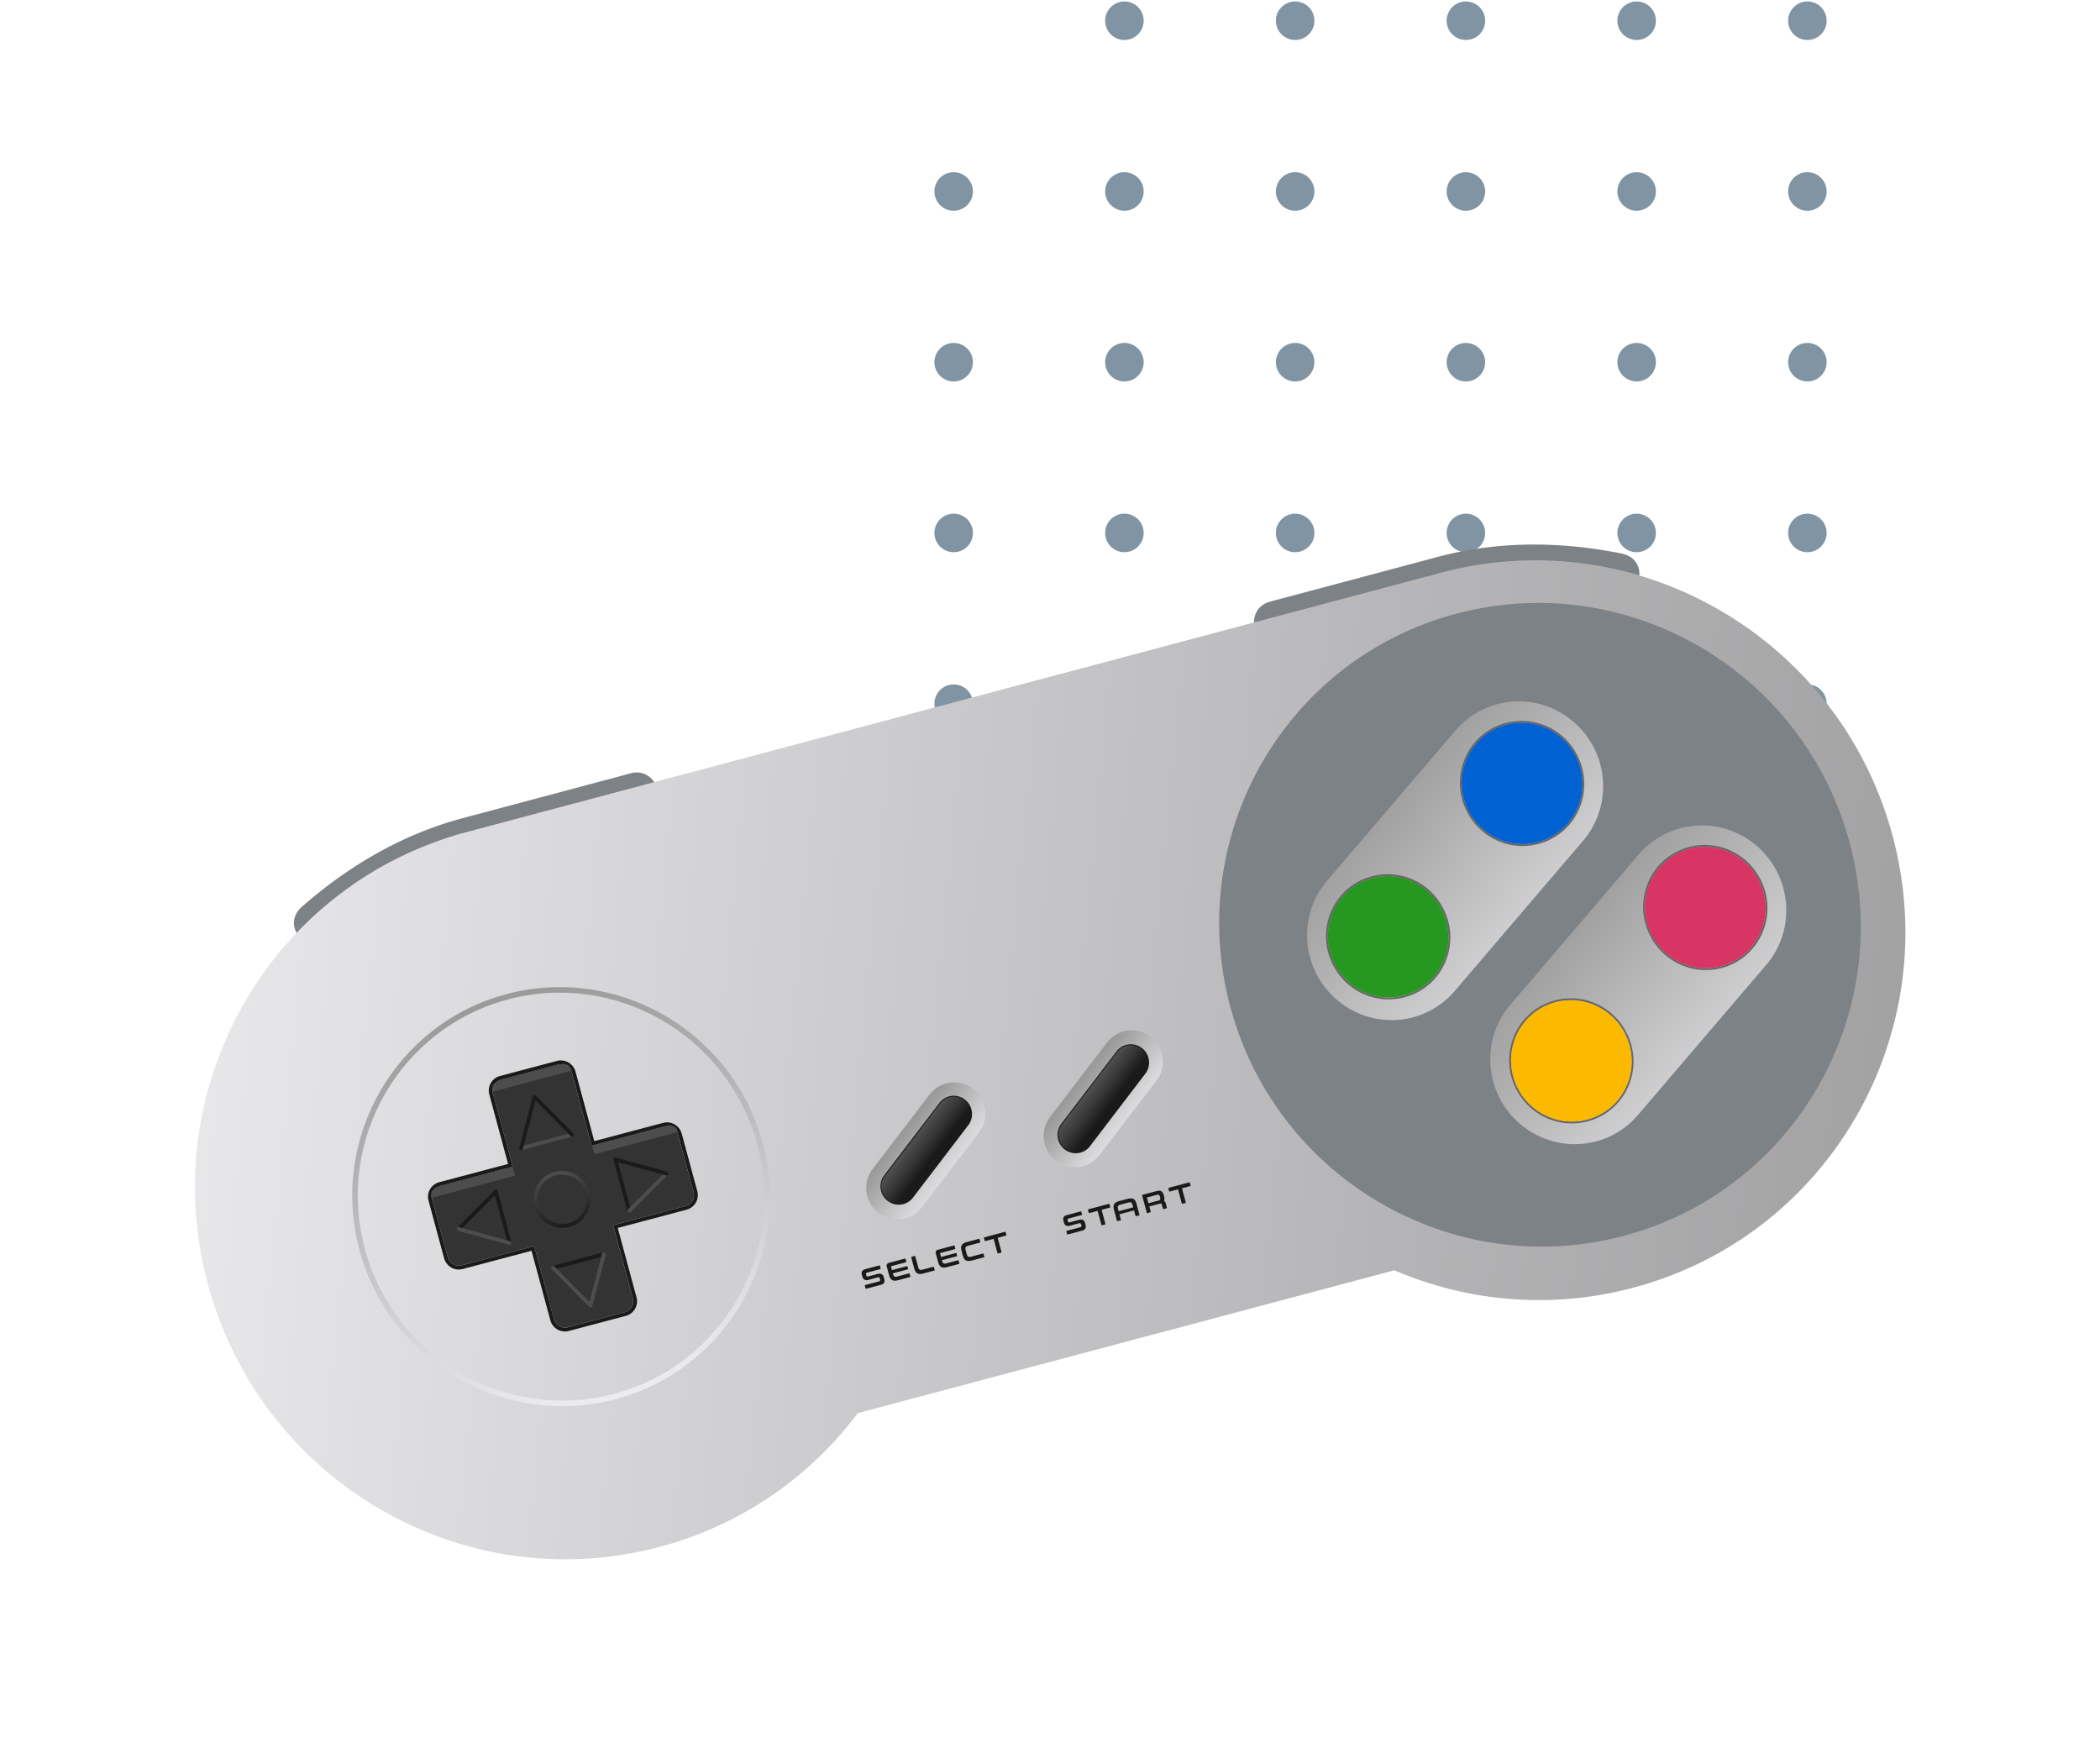 <svg width="218" height="182" fill="none" xmlns="http://www.w3.org/2000/svg"><circle cx="116.725" cy="2.152" r="2" fill="#8094A3"/><circle cx="134.449" cy="2.152" r="2" fill="#8094A3"/><circle cx="152.174" cy="2.152" r="2" fill="#8094A3"/><circle cx="169.899" cy="2.152" r="2" fill="#8094A3"/><circle cx="187.624" cy="2.152" r="2" fill="#8094A3"/><circle cx="99" cy="19.877" r="2" fill="#8094A3"/><circle cx="116.725" cy="19.877" r="2" fill="#8094A3"/><circle cx="134.449" cy="19.877" r="2" fill="#8094A3"/><circle cx="152.174" cy="19.877" r="2" fill="#8094A3"/><circle cx="169.899" cy="19.877" r="2" fill="#8094A3"/><circle cx="187.624" cy="19.877" r="2" fill="#8094A3"/><circle cx="99" cy="37.602" r="2" fill="#8094A3"/><circle cx="116.725" cy="37.602" r="2" fill="#8094A3"/><circle cx="134.449" cy="37.602" r="2" fill="#8094A3"/><circle cx="152.174" cy="37.602" r="2" fill="#8094A3"/><circle cx="169.899" cy="37.602" r="2" fill="#8094A3"/><circle cx="187.624" cy="37.602" r="2" fill="#8094A3"/><circle cx="99" cy="55.327" r="2" fill="#8094A3"/><circle cx="116.725" cy="55.327" r="2" fill="#8094A3"/><circle cx="134.449" cy="55.327" r="2" fill="#8094A3"/><circle cx="152.174" cy="55.327" r="2" fill="#8094A3"/><circle cx="169.899" cy="55.327" r="2" fill="#8094A3"/><circle cx="187.624" cy="55.327" r="2" fill="#8094A3"/><circle cx="99" cy="73.051" r="2" fill="#8094A3"/><circle cx="116.725" cy="73.051" r="2" fill="#8094A3"/><circle cx="134.449" cy="73.051" r="2" fill="#8094A3"/><circle cx="152.174" cy="73.051" r="2" fill="#8094A3"/><circle cx="169.899" cy="73.051" r="2" fill="#8094A3"/><circle cx="187.624" cy="73.051" r="2" fill="#8094A3"/><circle cx="99" cy="90.776" r="2" fill="#8094A3"/><circle cx="116.725" cy="90.776" r="2" fill="#8094A3"/><circle cx="134.449" cy="90.776" r="2" fill="#8094A3"/><circle cx="152.174" cy="90.776" r="2" fill="#8094A3"/><circle cx="169.899" cy="90.776" r="2" fill="#8094A3"/><g filter="url(#filter0_d_1213_234)"><path d="M31.404 84.076c4.697-4.098 10.221-7.431 16.655-9.147l2.865-.764 14.483-3.863a2.162 2.162 0 012.634 1.126l-19.524 5.208a37.746 37.746 0 00-17.608 10.4s-1.163-1.513.495-2.96zm136.863-36.627c-6.123-1.213-12.579-1.35-19.012.365l-2.866.765-14.483 3.863c-1.926.513-1.717 2.287-1.717 2.287l19.524-5.208a37.841 37.841 0 0120.466.245s.249-1.89-1.912-2.317z" fill="#7D8287"/><path d="M149.574 49.458a37.12 37.12 0 00-1.415.409l-.008-.03L47.249 76.698l.006.022c-19.629 5.929-31.085 26.502-25.68 46.582 5.516 20.497 26.507 32.715 46.885 27.29a37.768 37.768 0 0020.578-13.886l55.712-14.831c7.581 3.249 16.245 4.084 24.801 1.806 20.378-5.425 32.426-26.438 26.91-46.935-5.517-20.494-26.509-32.712-46.887-27.288z" fill="url(#paint0_linear_1213_234)"/><path d="M91.272 121.373c.041-.011.065.005.075.044l.07.26c.012.041-.003.066-.042.077l-1.365.362c-.053.014-.087.037-.1.07a.182.182 0 00-.002.122l.025.093c.027.102.09.141.184.116l1.021-.271c.16-.042.288-.032.39.028a.503.503 0 01.214.317l.059.219a.46.46 0 01-.031.355c-.055.102-.166.175-.332.219l-1.51.401c-.042.011-.067-.004-.078-.045l-.07-.26c-.011-.041.004-.064.046-.076l1.43-.379c.053-.014.087-.037.101-.071a.18.18 0 00.003-.12l-.03-.113c-.028-.102-.09-.142-.184-.117l-1.022.272c-.158.042-.287.032-.389-.029a.497.497 0 01-.214-.317l-.054-.2a.46.46 0 01.03-.355c.056-.102.167-.175.333-.219l1.442-.383zm3.668-.984c.04-.01.066.005.075.044l.295 1.093c.02.072.042.132.067.177a.242.242 0 00.09.099.254.254 0 00.128.032.758.758 0 00.18-.028l1.103-.292c.04-.011.066.004.077.043l.073.269c.01.041-.004.066-.045.077l-1.12.297a1.42 1.42 0 01-.362.055.576.576 0 01-.27-.062.516.516 0 01-.193-.189 1.235 1.235 0 01-.133-.325l-.306-1.133c-.011-.041.004-.065.046-.076l.295-.081zm6.675-1.781c.041-.011.065.005.075.044l.073.269c.011.043-.003.068-.042.079l-1.212.321a.704.704 0 00-.17.065.224.224 0 00-.094.091.27.27 0 00-.029.129.877.877 0 00.03.185l.106.39a.738.738 0 00.067.177.243.243 0 00.09.099.254.254 0 00.127.032.755.755 0 00.181-.028l1.212-.322c.04-.01.064.005.075.044l.072.269c.011.041-.003.067-.042.077l-1.229.326a1.417 1.417 0 01-.362.055.575.575 0 01-.27-.062.515.515 0 01-.194-.189 1.256 1.256 0 01-.133-.325l-.127-.472a1.195 1.195 0 01-.048-.345.515.515 0 01.073-.258.563.563 0 01.202-.189c.089-.051.203-.096.342-.132l1.227-.33zm2.703-.724c.042-.012.068.003.079.042l.072.27c.012.042-.003.068-.045.079l-.857.228.396 1.466c.011.041-.003.067-.044.078l-.297.079c-.041.01-.064-.005-.075-.046l-.396-1.467-.857.227c-.042.012-.068-.003-.079-.046l-.073-.269c-.011-.041.004-.065.047-.076l2.129-.565zm-10.283 3.16c.043-.011.057-.037.046-.078l-.07-.26c-.01-.041-.036-.054-.078-.043l-1.684.449a.286.286 0 00-.202.352l.177.653.07.26c.035.131.08.239.133.324a.508.508 0 00.193.189.552.552 0 00.27.062c.103.001.225-.018.363-.054l1.199-.319c.042-.011.057-.037.046-.077l-.07-.26c-.011-.041-.036-.054-.079-.043l-1.19.316a.753.753 0 01-.18.028.243.243 0 01-.126-.03.246.246 0 01-.09-.1.841.841 0 01-.066-.175l-.012-.047 1.538-.408c.04-.01.053-.036.043-.075l-.059-.217c-.01-.041-.036-.054-.075-.044l-1.536.408-.107-.397 1.546-.414zm5.091-1.363c.042-.011.057-.037.046-.077l-.07-.26c-.011-.041-.036-.054-.079-.043l-1.683.449a.285.285 0 00-.202.352l.176.653.07.26c.036.131.081.239.134.324a.52.52 0 00.193.19.563.563 0 00.27.061c.103.001.224-.017.363-.054l1.199-.318c.042-.012.057-.037.046-.078l-.07-.26c-.011-.041-.037-.054-.079-.043l-1.19.316a.664.664 0 01-.18.028.243.243 0 01-.127-.03.245.245 0 01-.09-.1.847.847 0 01-.065-.175l-.013-.047 1.539-.408c.04-.011.053-.036.042-.077l-.058-.217c-.011-.041-.037-.054-.075-.044l-1.537.408-.107-.397 1.547-.413zm13.051-3.916c.039-.01.065.005.075.044l.07.258c.01.039-.004.065-.043.075l-1.349.358c-.051.014-.085.036-.099.07a.174.174 0 00-.003.12l.025.093c.027.1.087.14.181.115l1.009-.268c.157-.041.284-.031.385.027.101.059.171.164.211.314l.059.217a.462.462 0 01-.03.35c-.056.102-.165.175-.329.219l-1.49.395c-.041.011-.069-.004-.079-.043l-.07-.258c-.01-.038.005-.064.047-.076l1.413-.375c.052-.013.085-.036.1-.07a.18.18 0 00.003-.12l-.03-.111c-.027-.1-.087-.14-.182-.115l-1.009.268c-.156.041-.284.031-.384-.028-.101-.058-.171-.163-.212-.313l-.053-.199a.453.453 0 01.03-.35c.055-.102.164-.175.328-.218l1.426-.379zm2.919-.783c.041-.011.069.004.079.043l.072.266c.011.04-.003.068-.046.079l-.845.225.392 1.45c.01.039-.005.065-.043.075l-.294.078c-.038.01-.064-.005-.075-.044l-.391-1.45-.845.224c-.041.011-.068-.004-.08-.046l-.071-.266c-.011-.039.004-.065.046-.076l2.101-.558zm8.343-2.231c.041-.011.068.004.079.043l.072.265c.011.041-.004.069-.046.08l-.845.224.392 1.451c.01.039-.005.064-.043.075l-.294.078c-.039.01-.064-.005-.075-.044l-.391-1.451-.845.225c-.041.01-.068-.004-.08-.047l-.072-.265c-.01-.039.005-.065.047-.076l2.101-.558zm-5.584 1.907a.504.504 0 00-.19-.186.547.547 0 00-.268-.062 1.379 1.379 0 00-.359.053l-.832.221c-.137.036-.25.08-.337.131a.54.54 0 00-.198.186.522.522 0 00-.074.256c-.003.099.012.212.047.342l.306 1.135a.05.05 0 00.059.035l.319-.085a.048.048 0 00.034-.059l-.153-.566 1.515-.403.152.567a.048.048 0 00.059.034l.319-.085a.046.046 0 00.034-.058l-.306-1.135a1.08 1.08 0 00-.127-.321zm-1.73 1.082l-.06-.222a.735.735 0 01-.03-.184.253.253 0 01.027-.128.227.227 0 01.093-.088.717.717 0 01.169-.063l.798-.212a.757.757 0 01.178-.03c.049-.001.09.01.125.031a.25.25 0 01.088.098.83.83 0 01.065.174l.06.223-1.513.401zm4.721-1.531l-.042-.154c-.049-.184-.131-.311-.247-.382-.116-.071-.276-.078-.483-.023l-1.444.383c-.054.014-.074.05-.059.103l.473 1.755c.011.039.037.054.077.043l.292-.077c.039-.01.053-.036.043-.075l-.146-.539 1.121-.293c.094-.025.154.013.181.115l.114.421a.05.05 0 00.059.035l.319-.085a.047.047 0 00.033-.059l-.118-.44a.514.514 0 00-.187-.295c.006-.013.016-.024.019-.039a.653.653 0 00-.005-.394zm-1.623.703l-.152-.562c-.006-.023.003-.035.027-.041l.996-.264c.092-.025.162-.022.209.008.048.029.085.085.107.166l.03.114c.022.081.02.146-.008.197-.026.048-.085.086-.177.111l-.141.037-.891.234z" fill="#1A1A1A"/><path d="M120.052 102.178l-5.914 7.738a3.213 3.213 0 01-4.522.582 3.25 3.25 0 01-.606-4.54l5.915-7.738a3.213 3.213 0 014.521-.582 3.248 3.248 0 01.606 4.54z" fill="url(#paint1_linear_1213_234)"/><path d="M101.624 107.586l-5.915 7.738a3.212 3.212 0 01-4.521.582 3.25 3.25 0 01-.606-4.54l5.914-7.738a3.214 3.214 0 014.522-.583 3.252 3.252 0 01.606 4.541z" fill="url(#paint2_linear_1213_234)"/><path d="M112.443 109.555a1.82 1.82 0 01-.533.149 1.87 1.87 0 01-1.392-.381 1.902 1.902 0 01-.355-2.65l5.746-7.53a1.843 1.843 0 011.244-.716 1.87 1.87 0 011.392.38c.399.309.656.756.722 1.256.066.5-.063.996-.368 1.395l-5.747 7.531c-.188.249-.43.44-.709.566zm4.259-10.802a1.658 1.658 0 00-.64.51l-5.746 7.531a1.707 1.707 0 001.567 2.723 1.656 1.656 0 001.117-.645l5.747-7.531c.273-.357.39-.802.33-1.252-.06-.45-.291-.85-.651-1.127a1.682 1.682 0 00-1.724-.209zM94.063 114.9a1.818 1.818 0 01-.533.149 1.902 1.902 0 01-1.748-3.031l5.747-7.53a1.839 1.839 0 011.244-.716 1.87 1.87 0 011.392.381 1.9 1.9 0 01.356 2.65l-5.747 7.53c-.19.248-.434.442-.71.567zm4.259-10.801a1.65 1.65 0 00-.64.509l-5.746 7.531a1.706 1.706 0 001.567 2.721 1.655 1.655 0 001.117-.645l5.746-7.53a1.707 1.707 0 00-.318-2.38 1.687 1.687 0 00-1.726-.206z" fill="#1A1A1A"/><path d="M118.824 101.399l-5.746 7.531a1.775 1.775 0 01-2.501.319 1.803 1.803 0 01-.338-2.516l5.747-7.53a1.774 1.774 0 012.501-.32c.783.609.935 1.735.337 2.516z" fill="url(#paint3_linear_1213_234)"/><path d="M100.444 106.744l-5.746 7.53a1.775 1.775 0 01-2.501.319 1.802 1.802 0 01-.338-2.515l5.747-7.531a1.775 1.775 0 012.501-.319c.783.608.934 1.732.337 2.516z" fill="url(#paint4_linear_1213_234)"/><path d="M63.91 135.252c-11.538 3.069-23.465-3.866-26.589-15.459-3.124-11.594 3.722-23.521 15.26-26.59 11.538-3.069 23.466 3.866 26.59 15.459 3.123 11.592-3.722 23.521-15.26 26.59zM52.73 93.757c-11.233 2.988-17.896 14.601-14.856 25.887 3.041 11.285 14.654 18.037 25.886 15.05 11.232-2.987 17.897-14.601 14.857-25.886-3.041-11.286-14.653-18.038-25.887-15.05z" fill="url(#paint5_linear_1213_234)"/><path d="M57.925 100.521c.625-.166 1.27.21 1.44.84l1.966 7.274.1.31 7.519-1.993c.624-.166 1.27.21 1.44.84l1.612 5.965a1.17 1.17 0 01-.824 1.44l-7.529 1.995.081.315 1.966 7.274a1.17 1.17 0 01-.823 1.44l-5.923 1.57a1.184 1.184 0 01-1.44-.84l-1.966-7.274-.1-.31-7.52 1.993a1.183 1.183 0 01-1.44-.84l-1.613-5.965c-.17-.63.199-1.275.824-1.44l7.222-1.914.312-.083-2.05-7.588a1.17 1.17 0 01.823-1.44l5.923-1.569zm-.104-.385l-5.923 1.57a1.564 1.564 0 00-1.101 1.925l1.946 7.204-7.152 1.896a1.564 1.564 0 00-1.102 1.925l1.613 5.965a1.582 1.582 0 001.925 1.123l7.152-1.895 1.947 7.201a1.583 1.583 0 001.925 1.124l5.923-1.57a1.564 1.564 0 001.102-1.925l-1.947-7.202 7.153-1.896a1.564 1.564 0 001.101-1.925l-1.612-5.965a1.582 1.582 0 00-1.925-1.123l-7.153 1.895-1.946-7.202a1.585 1.585 0 00-1.926-1.125z" fill="#1A1A1A"/><path d="M55.542 119.675l1.966 7.274c.17.63.815 1.006 1.44.84l5.923-1.569a1.17 1.17 0 00.823-1.44l-1.966-7.275-.08-.314 7.528-1.996c.625-.165.994-.81.824-1.44l-1.612-5.965a1.183 1.183 0 00-1.44-.84l-7.52 1.993-.1-.31-1.965-7.274a1.182 1.182 0 00-1.44-.84L52 102.088a1.17 1.17 0 00-.824 1.44l2.05 7.588-.31.083-7.221 1.914c-.625.165-.994.81-.824 1.44l1.612 5.965c.17.629.815 1.006 1.44.84l7.52-1.993.099.31z" fill="#333"/><path d="M53.456 112.046l-8.68 2.314-.009-.032a.885.885 0 01.62-1.089l7.83-2.088.24.895zm8.236-2.218l8.68-2.314-.008-.032a.889.889 0 00-1.082-.636l-7.83 2.087.24.895zm-10.562-6.489l8.223-2.192-.009-.032a.889.889 0 00-1.081-.637l-6.523 1.739a.885.885 0 00-.619 1.09l.008.032z" fill="#4D4D4D"/><path d="M65.367 115.89a.2.2 0 01-.241-.142l-1.427-5.309a.196.196 0 11.38-.1l1.427 5.308a.197.197 0 01-.139.243z" fill="#1A1A1A"/><path d="M65.379 115.89a.201.201 0 01-.194-.336l3.862-3.886a.197.197 0 01.28.001.2.2 0 01.002.283l-3.861 3.886a.222.222 0 01-.09.052z" fill="#4D4D4D"/><path d="M69.25 112.023a.2.2 0 01-.103-.001l-5.306-1.456a.202.202 0 01-.141-.246.195.195 0 01.243-.14l5.306 1.456c.106.03.17.139.141.246a.195.195 0 01-.14.141zm-16.296 7.192a.199.199 0 01-.241-.142l-1.427-5.308a.197.197 0 01.138-.243.198.198 0 01.242.142l1.427 5.308a.197.197 0 01-.139.243z" fill="#1A1A1A"/><path d="M47.66 117.793a.199.199 0 01-.192-.053.2.2 0 01-.002-.283l3.862-3.884a.197.197 0 01.28.002.2.2 0 01.002.283l-3.861 3.884a.187.187 0 01-.09.051z" fill="#1A1A1A"/><path d="M52.951 119.234a.18.18 0 01-.103-.001l-5.306-1.458a.202.202 0 01-.142-.246.195.195 0 01.243-.14l5.306 1.458c.107.03.17.139.142.246a.197.197 0 01-.14.141z" fill="#4D4D4D"/><path d="M62.764 120.4l-5.305 1.415a.2.2 0 01-.245-.144.2.2 0 01.14-.247l5.305-1.416a.201.201 0 01.245.145.2.2 0 01-.14.247z" fill="#1A1A1A"/><path d="M61.342 125.713a.197.197 0 01-.191-.052l-3.887-3.912a.2.2 0 010-.282.196.196 0 01.28.001l3.886 3.912a.2.2 0 01-.088.333z" fill="#4D4D4D"/><path d="M61.358 125.7a.188.188 0 01-.103 0 .201.201 0 01-.141-.245l1.39-5.309a.194.194 0 01.242-.139.2.2 0 01.141.245l-1.39 5.308a.192.192 0 01-.14.14zm-1.92-17.712l-5.305 1.414a.2.2 0 01-.245-.144.2.2 0 01.14-.247l5.305-1.415a.2.2 0 01.245.144.201.201 0 01-.14.248z" fill="#4D4D4D"/><path d="M59.44 107.994a.197.197 0 01-.191-.052l-3.885-3.913a.2.2 0 01-.001-.282.197.197 0 01.28.001l3.884 3.913a.2.2 0 01-.087.333z" fill="#1A1A1A"/><path d="M54.147 109.403a.2.2 0 01-.244-.245l1.392-5.308a.194.194 0 01.241-.139.2.2 0 01.142.245l-1.392 5.307a.194.194 0 01-.139.14z" fill="#1A1A1A"/><path d="M59.115 117.365c-1.563.414-3.181-.53-3.607-2.105-.425-1.574.5-3.192 2.063-3.606 1.563-.415 3.181.529 3.607 2.104.425 1.574-.5 3.193-2.063 3.607zm-1.44-5.327a2.535 2.535 0 00-1.785 3.121c.368 1.363 1.768 2.18 3.12 1.821a2.535 2.535 0 001.786-3.121c-.368-1.363-1.768-2.18-3.121-1.821z" fill="url(#paint6_linear_1213_234)"/><path d="M168.565 118.297c17.749-4.721 28.243-23.005 23.438-40.84-4.806-17.834-23.09-28.464-40.839-23.744-17.75 4.72-28.243 23.005-23.438 40.84 4.805 17.834 23.089 28.464 40.839 23.744z" fill="#7D8287"/><path d="M183.355 90.16l-13.334 15.607c-3.118 3.647-8.609 4.039-12.264.876-3.655-3.164-4.092-8.686-.975-12.333l13.335-15.606c3.118-3.647 8.608-4.04 12.264-.876 3.655 3.164 4.091 8.684.974 12.333z" fill="url(#paint7_linear_1213_234)"/><path d="M161.477 94.038c2.903-.768 6.037.674 7.331 3.528 1.44 3.176.063 6.899-3.078 8.317a6.16 6.16 0 01-.967.343c-2.903.768-6.036-.674-7.331-3.528-1.44-3.176-.063-6.9 3.078-8.317a6.3 6.3 0 01.967-.343zm-.05-.186a6.335 6.335 0 00-4.353 3.959 6.485 6.485 0 00.184 4.965c1.322 2.914 4.5 4.444 7.555 3.636.339-.09.674-.208.996-.353a6.332 6.332 0 003.358-3.606 6.484 6.484 0 00-.185-4.965c-1.322-2.914-4.5-4.444-7.555-3.636zm13.956-15.733c2.902-.767 6.036.674 7.331 3.528 1.44 3.176.063 6.9-3.078 8.317a6.177 6.177 0 01-.967.343c-2.903.768-6.037-.674-7.331-3.528-1.441-3.175-.063-6.899 3.078-8.317a6.14 6.14 0 01.967-.343zm-.051-.186c-.338.09-.673.208-.995.353a6.333 6.333 0 00-3.358 3.606 6.49 6.49 0 00.185 4.965c1.322 2.914 4.499 4.444 7.555 3.636a6.335 6.335 0 004.353-3.959 6.485 6.485 0 00-.184-4.965c-1.322-2.914-4.5-4.444-7.556-3.636z" fill="#666"/><path d="M164.769 106.223c3.336-.882 5.302-4.324 4.391-7.687-.91-3.363-4.352-5.374-7.687-4.492-3.336.883-5.301 4.325-4.391 7.688.91 3.363 4.352 5.374 7.687 4.491z" fill="#FBB900"/><path d="M178.674 90.303c3.335-.882 5.301-4.324 4.391-7.687-.911-3.363-4.353-5.374-7.688-4.492-3.335.883-5.301 4.325-4.391 7.688.911 3.363 4.352 5.374 7.688 4.492z" fill="#D83564"/><path d="M164.341 77.28l-13.335 15.606c-3.117 3.647-8.608 4.04-12.263.876-3.656-3.164-4.092-8.686-.975-12.333l13.334-15.606c3.118-3.647 8.609-4.04 12.264-.876 3.655 3.164 4.092 8.686.975 12.333z" fill="url(#paint8_linear_1213_234)"/><path d="M142.463 81.16c2.902-.768 6.036.673 7.33 3.527 1.441 3.176.063 6.9-3.078 8.317a6.14 6.14 0 01-.967.344c-2.902.767-6.036-.675-7.33-3.528-1.441-3.176-.063-6.9 3.078-8.318a6.15 6.15 0 01.967-.343zm-.051-.187a6.334 6.334 0 00-4.353 3.959 6.49 6.49 0 00.184 4.966c1.323 2.914 4.5 4.443 7.556 3.635a6.334 6.334 0 004.353-3.959 6.49 6.49 0 00-.184-4.965c-1.323-2.916-4.5-4.443-7.556-3.636zm13.955-15.735c2.903-.767 6.037.674 7.331 3.528 1.44 3.176.063 6.9-3.078 8.318a6.177 6.177 0 01-.967.343c-2.903.767-6.037-.674-7.331-3.528-1.441-3.176-.063-6.9 3.078-8.317.318-.144.641-.257.967-.344zm-.05-.186a6.45 6.45 0 00-.996.353 6.333 6.333 0 00-3.358 3.606 6.485 6.485 0 00.185 4.966c1.322 2.914 4.5 4.444 7.555 3.636a6.335 6.335 0 004.353-3.959c.6-1.618.533-3.38-.184-4.966-1.322-2.914-4.5-4.443-7.555-3.636z" fill="#666"/><path d="M145.754 93.341c3.335-.882 5.301-4.323 4.391-7.686-.911-3.364-4.352-5.374-7.688-4.492-3.335.882-5.301 4.324-4.391 7.687.911 3.363 4.352 5.374 7.688 4.491z" fill="#269821"/><path d="M159.659 77.422c3.335-.882 5.301-4.324 4.391-7.687-.91-3.364-4.352-5.375-7.688-4.492-3.335.882-5.301 4.324-4.39 7.688.91 3.363 4.352 5.374 7.687 4.491z" fill="#0061D2"/></g><defs><linearGradient id="paint0_linear_1213_234" x1="8.102" y1="89.607" x2="218.943" y2="110.021" gradientUnits="userSpaceOnUse"><stop stop-color="#EDEDEF"/><stop offset=".647" stop-color="#B5B4B6"/><stop offset="1" stop-color="#9B9A9B"/></linearGradient><linearGradient id="paint1_linear_1213_234" x1="112.249" y1="102.218" x2="116.886" y2="105.845" gradientUnits="userSpaceOnUse"><stop stop-color="#9B9A9B"/><stop offset="1" stop-color="#DADADC"/></linearGradient><linearGradient id="paint2_linear_1213_234" x1="93.82" y1="107.629" x2="98.457" y2="111.255" gradientUnits="userSpaceOnUse"><stop stop-color="#9B9A9B"/><stop offset="1" stop-color="#DADADC"/></linearGradient><linearGradient id="paint3_linear_1213_234" x1="113.218" y1="103.089" x2="116.577" y2="105.622" gradientUnits="userSpaceOnUse"><stop stop-color="#4D4D4D"/><stop offset=".339" stop-color="#333"/><stop offset=".615" stop-color="#1A1A1A"/></linearGradient><linearGradient id="paint4_linear_1213_234" x1="94.838" y1="108.433" x2="98.196" y2="110.965" gradientUnits="userSpaceOnUse"><stop stop-color="#4D4D4D"/><stop offset=".339" stop-color="#333"/><stop offset=".615" stop-color="#1A1A1A"/></linearGradient><linearGradient id="paint5_linear_1213_234" x1="52.205" y1="93.305" x2="64.16" y2="135.184" gradientUnits="userSpaceOnUse"><stop stop-color="#9B9A9B"/><stop offset=".353" stop-color="#B5B4B6"/><stop offset=".999" stop-color="#EDEDEF"/></linearGradient><linearGradient id="paint6_linear_1213_234" x1="57.571" y1="111.653" x2="59.087" y2="117.373" gradientUnits="userSpaceOnUse"><stop stop-color="#4D4D4D"/><stop offset=".551" stop-color="#333"/><stop offset=".999" stop-color="#1A1A1A"/></linearGradient><linearGradient id="paint7_linear_1213_234" x1="160.185" y1="83.513" x2="180.807" y2="101.596" gradientUnits="userSpaceOnUse"><stop offset=".065" stop-color="#9B9A9B"/><stop offset=".98" stop-color="#DADADC"/></linearGradient><linearGradient id="paint8_linear_1213_234" x1="141.171" y1="70.632" x2="161.792" y2="88.714" gradientUnits="userSpaceOnUse"><stop offset=".065" stop-color="#9B9A9B"/><stop offset=".98" stop-color="#DADADC"/></linearGradient><filter id="filter0_d_1213_234" x=".237" y="36.531" width="217.562" height="145.348" filterUnits="userSpaceOnUse" color-interpolation-filters="sRGB"><feFlood flood-opacity="0" result="BackgroundImageFix"/><feColorMatrix in="SourceAlpha" values="0 0 0 0 0 0 0 0 0 0 0 0 0 0 0 0 0 0 127 0" result="hardAlpha"/><feOffset dy="10"/><feGaussianBlur stdDeviation="10"/><feComposite in2="hardAlpha" operator="out"/><feColorMatrix values="0 0 0 0 0 0 0 0 0 0 0 0 0 0 0 0 0 0 0.1 0"/><feBlend in2="BackgroundImageFix" result="effect1_dropShadow_1213_234"/><feBlend in="SourceGraphic" in2="effect1_dropShadow_1213_234" result="shape"/></filter></defs></svg>